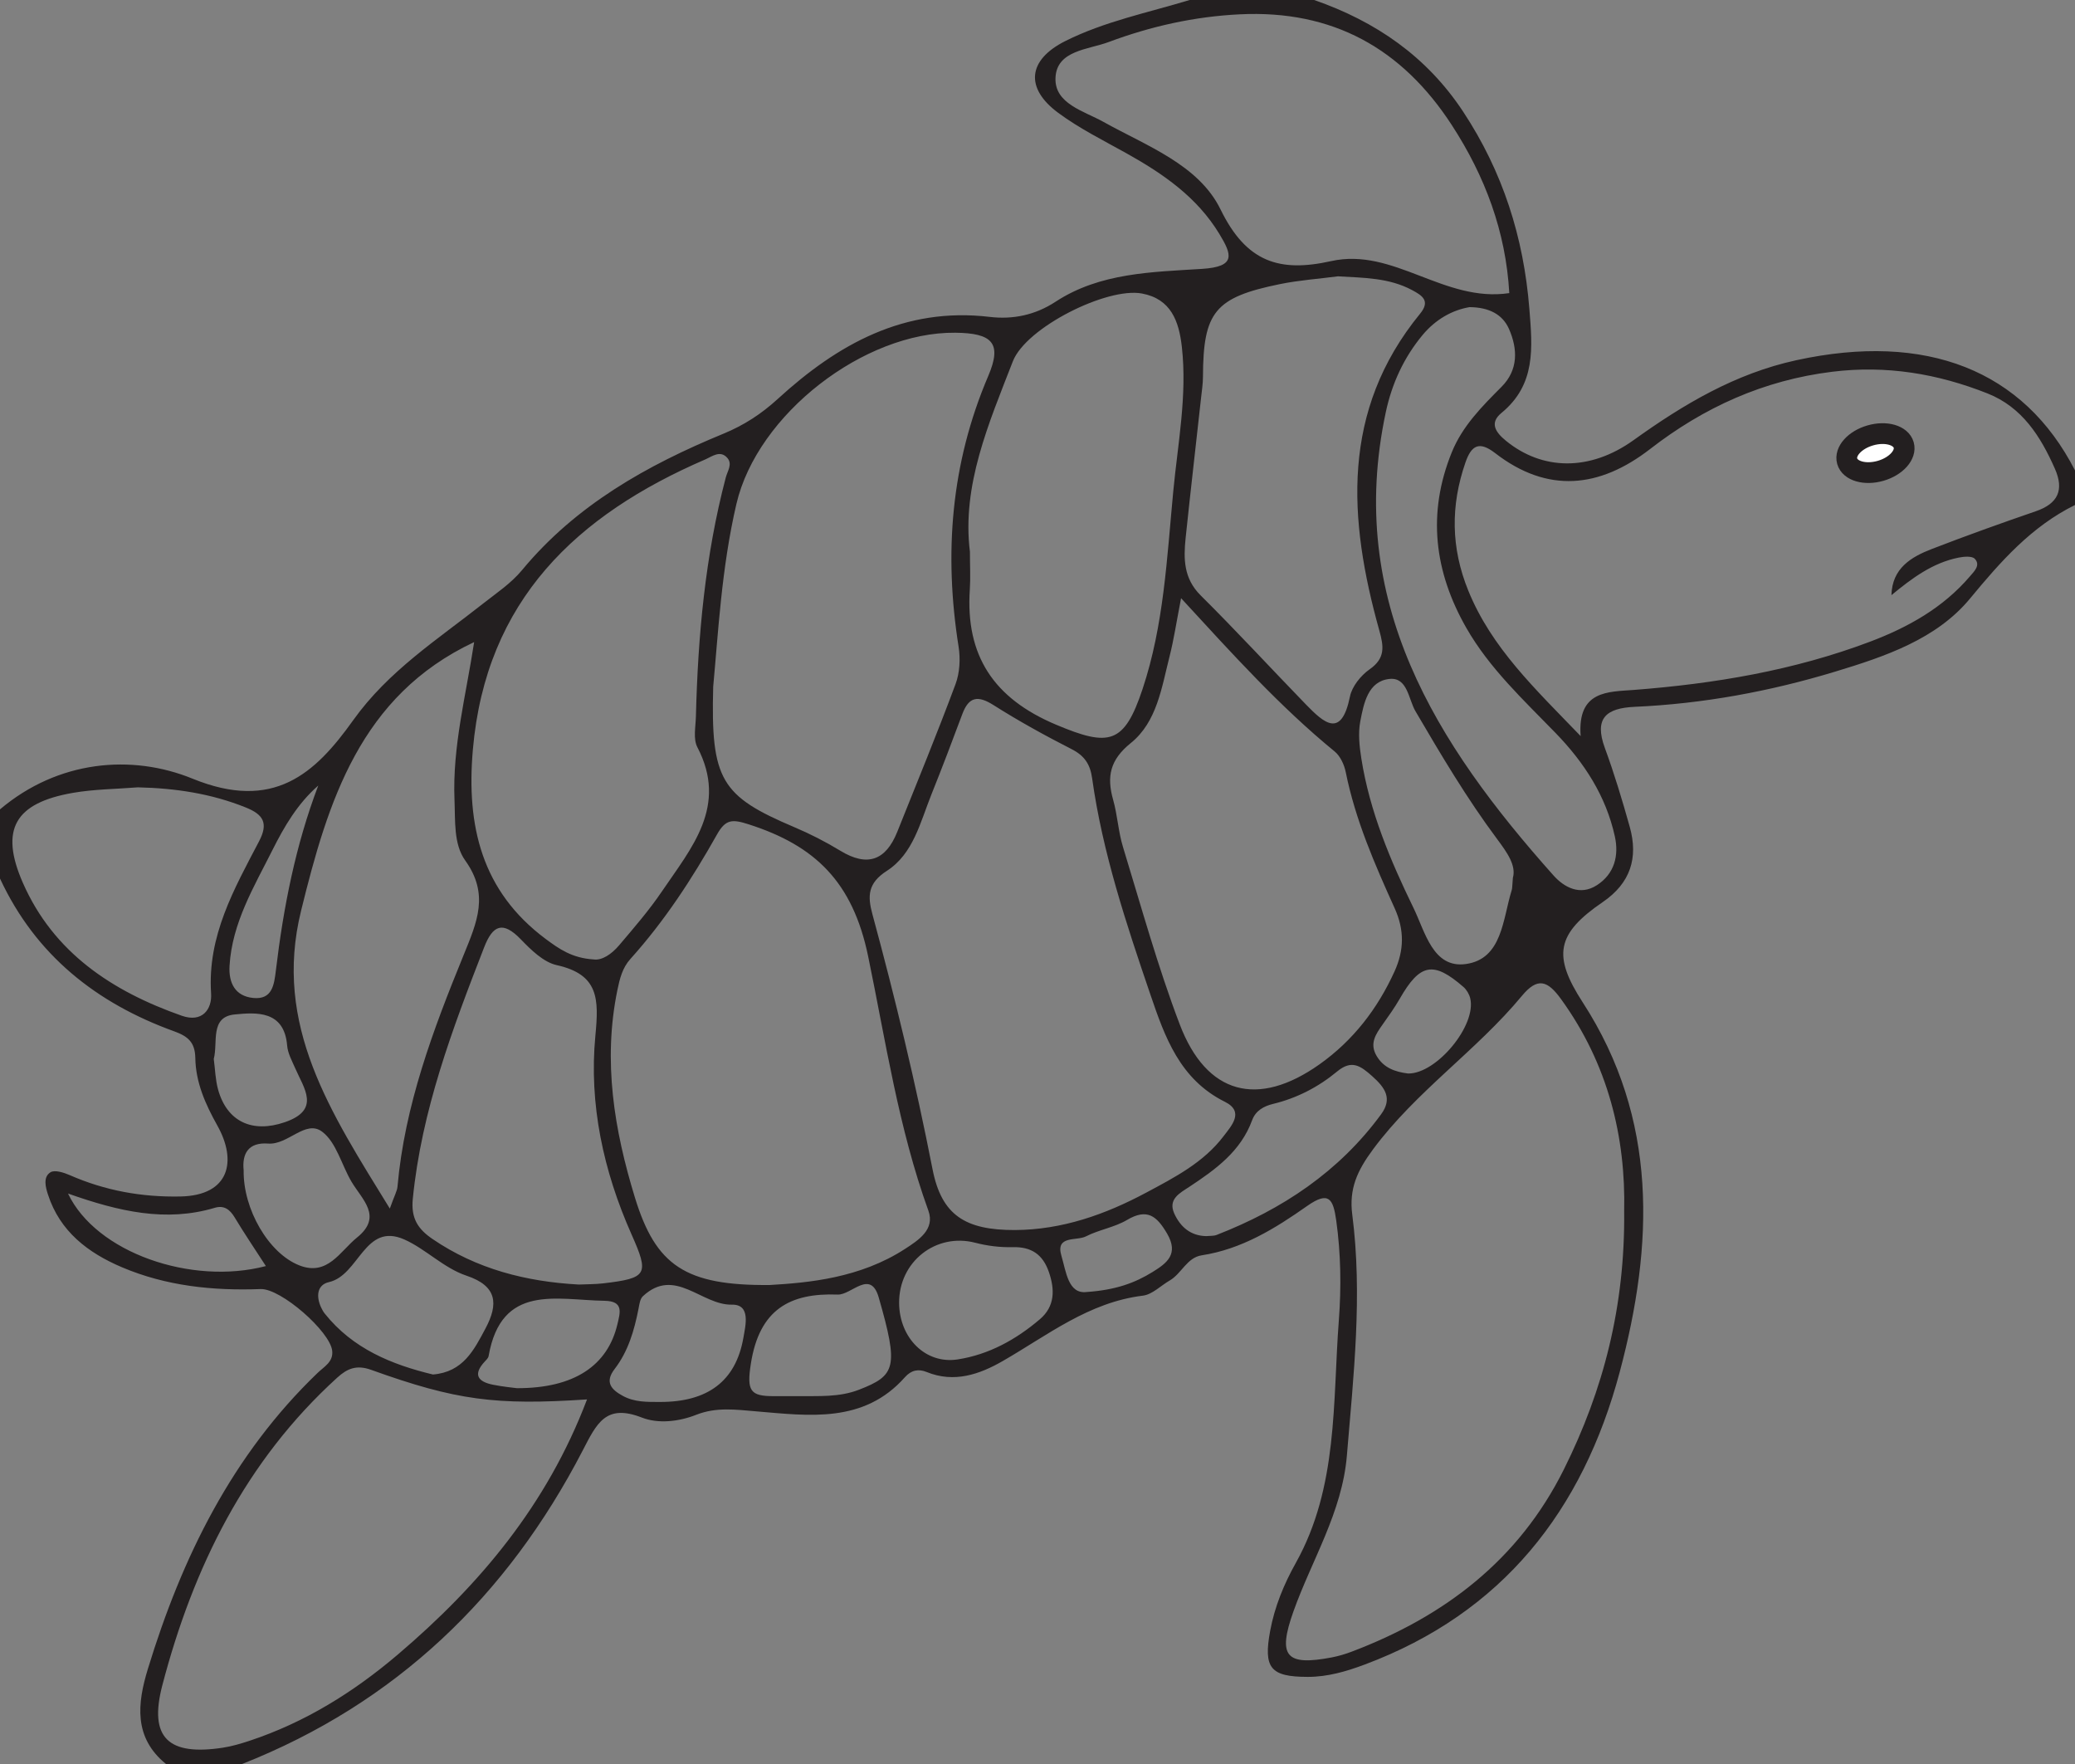 <?xml version="1.0" encoding="UTF-8"?>
<svg xmlns="http://www.w3.org/2000/svg" xmlns:xlink="http://www.w3.org/1999/xlink" width="300pt" height="255pt" viewBox="0 0 300 255" version="1.1">
<rect x="0" y="0" width="300" height="255" fill="#808080" stroke="none"/>
<g id="surface1">
<path style=" stroke:none;fill-rule:evenodd;fill:rgb(13.73%,12.16%,12.549%);fill-opacity:1;" d="M 157.094 186.77 C 161.332 186.48 164.105 185.445 166.652 183.867 C 168.699 182.602 170.465 181.289 168.738 178.328 C 167.25 175.789 165.863 174.621 162.941 176.355 C 161.125 177.43 158.883 177.762 156.992 178.734 C 155.656 179.418 152.574 178.539 153.453 181.516 C 154.141 183.832 154.434 187.09 157.094 186.77 M 203.582 155.184 C 207.695 155.246 213.539 148.188 212.555 144.281 C 212.406 143.695 212.035 143.066 211.582 142.672 C 207.227 138.883 205.293 139.277 202.367 144.387 C 201.629 145.672 200.754 146.887 199.898 148.098 C 198.918 149.484 197.969 150.832 199.016 152.621 C 200.043 154.379 201.707 154.953 203.582 155.184 M 46.016 113.555 C 43.027 116.168 41.102 119.469 39.395 122.871 C 36.715 128.211 33.566 133.395 33.188 139.594 C 33.035 142.094 33.992 143.996 36.598 144.262 C 39.359 144.543 39.633 142.387 39.887 140.273 C 40.977 131.172 42.719 122.219 46.016 113.555 M 30.906 153.074 C 31.105 154.562 31.137 156.078 31.527 157.492 C 32.82 162.164 36.484 163.836 41.18 162.223 C 46.406 160.43 43.953 157.355 42.668 154.398 C 42.207 153.34 41.605 152.254 41.516 151.145 C 41.098 146.027 37.023 146.344 33.926 146.648 C 30.305 147.004 31.543 150.688 30.906 153.074 M 9.832 172.535 C 13.914 181.098 27.691 185.84 38.441 183.02 C 36.922 180.672 35.352 178.359 33.91 175.961 C 33.211 174.801 32.359 174.207 31.051 174.598 C 23.992 176.699 17.238 175.152 9.832 172.535 M 74.73 200.672 C 83.031 200.695 87.855 197.402 89.266 191.426 C 89.668 189.723 90.191 188.082 87.398 188.039 C 80.473 187.938 72.492 185.496 70.641 196.031 C 70.59 196.324 70.301 196.594 70.074 196.836 C 68.332 198.719 69.109 199.742 71.27 200.172 C 72.723 200.465 74.207 200.602 74.73 200.672 M 95.387 202.664 C 102.32 202.688 106.375 199.66 107.473 193.41 C 107.793 191.582 108.57 188.543 105.812 188.598 C 101.406 188.691 97.578 183.066 92.945 187.383 C 92.523 187.773 92.438 188.578 92.312 189.215 C 91.695 192.328 90.832 195.34 88.863 197.898 C 87.395 199.801 88.367 200.879 90.059 201.793 C 91.742 202.707 93.562 202.664 95.387 202.664 M 35.227 169.176 C 35.137 174.801 38.836 181.176 43.27 182.918 C 47.371 184.531 49.16 180.875 51.613 178.898 C 55.402 175.848 52.336 173.406 50.805 170.801 C 49.371 168.367 48.617 165.105 46.551 163.578 C 44.168 161.82 41.652 165.523 38.773 165.312 C 35.867 165.094 34.98 166.82 35.227 169.176 M 115.359 201.824 C 118.324 201.789 121.316 202.012 124.184 200.898 C 129.512 198.836 129.949 197.656 127.047 187.566 C 125.855 183.41 123.102 187.215 121.117 187.141 C 114.238 186.879 109.789 189.262 108.559 197.125 C 107.941 201.062 108.461 201.84 111.883 201.824 C 113.039 201.816 114.199 201.824 115.359 201.824 M 129.992 188.371 C 130.035 193.414 133.809 197.23 138.453 196.516 C 142.953 195.824 146.902 193.645 150.352 190.699 C 152.523 188.844 152.527 186.426 151.641 183.867 C 150.762 181.336 149.117 180.215 146.398 180.285 C 144.605 180.332 142.75 180.105 141.016 179.652 C 135.332 178.172 129.945 182.371 129.992 188.371 M 62.59 198.695 C 66.957 198.344 68.527 195.16 70.188 192.047 C 72.094 188.477 71.875 185.895 67.457 184.414 C 64.141 183.305 61.547 180.543 58.449 179.172 C 52.719 176.637 51.926 184.344 47.57 185.336 C 45.793 185.738 45.691 187.457 46.445 189.043 C 46.586 189.34 46.75 189.637 46.957 189.895 C 51.023 194.984 56.645 197.262 62.59 198.695 M 174.414 178.691 C 174.91 178.637 175.445 178.691 175.895 178.52 C 185.379 174.828 193.594 169.387 199.684 161.07 C 201.355 158.785 200.246 157.223 198.391 155.57 C 196.711 154.078 195.434 153.137 193.316 154.895 C 190.609 157.137 187.508 158.746 184.043 159.582 C 182.723 159.906 181.539 160.543 181.027 161.945 C 179.375 166.453 175.738 169.059 171.953 171.562 C 170.602 172.457 168.82 173.328 169.781 175.441 C 170.656 177.348 172.125 178.656 174.414 178.691 M 218.727 126.914 C 219.238 125.105 217.891 123.227 216.461 121.305 C 212.078 115.43 208.348 109.133 204.648 102.816 C 203.629 101.074 203.496 97.875 200.895 98.145 C 197.777 98.465 197.172 101.684 196.672 104.254 C 196.336 105.992 196.543 107.898 196.824 109.676 C 198.035 117.316 201.016 124.383 204.367 131.262 C 206.043 134.691 207.168 140.035 211.949 139.355 C 217.207 138.609 217.258 132.855 218.562 128.676 C 218.656 128.367 218.629 128.02 218.727 126.914 M 19.941 113.816 C 16.801 114.066 13.617 114.078 10.523 114.617 C 2.172 116.074 -0.082 119.883 3.301 127.609 C 7.73 137.707 16.215 143.297 26.277 146.832 C 29.25 147.879 30.668 145.887 30.52 143.621 C 29.965 135.312 33.844 128.512 37.457 121.613 C 38.82 119.004 38.094 117.754 35.543 116.73 C 30.52 114.707 25.32 113.938 19.941 113.816 M 212.469 44.398 C 209.973 44.816 207.559 46.164 205.676 48.426 C 202.961 51.691 201.234 55.461 200.355 59.586 C 194.527 86.93 207.598 107.488 224.605 126.555 C 226.133 128.266 228.445 129.539 230.883 127.957 C 233.418 126.316 234.082 123.691 233.473 120.914 C 232.188 115.062 229.035 110.215 224.898 105.953 C 220.266 101.18 215.355 96.629 212.004 90.777 C 207.359 82.66 206.32 74.199 209.895 65.387 C 211.434 61.586 214.258 58.762 217.09 55.918 C 219.531 53.465 219.434 50.449 218.172 47.562 C 217.242 45.445 215.285 44.426 212.469 44.398 M 83.691 185.691 C 84.855 185.637 86.027 185.656 87.184 185.523 C 93.652 184.77 93.871 184.211 91.289 178.402 C 87.242 169.285 85.133 159.613 86.078 149.723 C 86.586 144.426 86.594 140.875 80.5 139.52 C 78.57 139.09 76.77 137.312 75.293 135.781 C 72.68 133.078 71.238 133.746 69.996 136.945 C 65.406 148.746 60.941 160.551 59.68 173.316 C 59.402 176.133 60.441 177.68 62.52 179.098 C 68.91 183.461 76.074 185.277 83.691 185.691 M 68.551 92.82 C 52.07 100.574 47.418 115.836 43.527 131.66 C 39.441 148.258 47.828 160.828 56.359 174.707 C 57.055 172.758 57.414 172.164 57.469 171.543 C 58.504 159.789 62.621 148.855 67.012 138.105 C 68.988 133.262 70.766 129.273 67.254 124.379 C 65.566 122.023 65.836 118.66 65.711 115.645 C 65.395 107.934 67.367 100.57 68.551 92.82 M 193.441 39.945 C 190.648 40.309 187.82 40.508 185.07 41.066 C 175.637 42.988 173.957 45.082 173.922 54.473 C 173.918 55.465 173.766 56.457 173.656 57.449 C 172.91 64.215 172.129 70.98 171.418 77.75 C 171.105 80.766 171.113 83.609 173.582 86.062 C 178.773 91.215 183.73 96.602 188.824 101.852 C 191.434 104.535 193.934 106.789 195.172 100.699 C 195.469 99.227 196.746 97.645 198.023 96.75 C 200.316 95.148 200.062 93.441 199.422 91.152 C 194.926 75.066 193.828 59.371 205.324 45.336 C 206.848 43.473 205.582 42.703 204.176 41.945 C 200.812 40.137 197.141 40.168 193.441 39.945 M 140.23 79.766 C 140.23 81.883 140.328 83.555 140.215 85.215 C 139.57 94.793 143.688 100.965 152.652 104.746 C 160.383 108.004 162.531 107.59 165.191 99.605 C 168.273 90.348 168.711 80.648 169.625 71.055 C 170.285 64.109 171.656 57.191 170.871 50.152 C 170.453 46.43 169.301 43.211 165.102 42.43 C 160.039 41.484 148.336 47.344 146.438 52.23 C 142.949 61.211 139.035 70.176 140.23 79.766 M 218.211 42.371 C 217.707 33.469 214.703 25.477 209.91 18.098 C 202.703 6.996 192.664 1.41 179.242 2.07 C 172.676 2.391 166.383 3.801 160.285 6.078 C 157.328 7.184 152.777 7.262 152.602 11.242 C 152.434 15 156.703 16.039 159.531 17.617 C 165.785 21.109 173.305 23.801 176.473 30.293 C 180.188 37.898 184.98 39.414 192.449 37.746 C 201.5 35.73 208.773 43.785 218.211 42.371 M 85.812 138.691 C 87.016 138.879 88.418 137.941 89.512 136.648 C 91.66 134.117 93.852 131.59 95.707 128.848 C 99.957 122.582 105.281 116.539 100.824 108.016 C 100.199 106.82 100.574 105.062 100.613 103.57 C 100.906 91.914 101.953 80.352 104.93 69.031 C 105.176 68.094 105.926 67.105 105.172 66.215 C 104.145 65.008 102.949 65.988 101.988 66.406 C 83.383 74.438 70.254 86.746 68.367 108.352 C 67.402 119.387 69.633 128.836 78.91 135.746 C 80.781 137.133 82.684 138.5 85.812 138.691 M 170.758 86.473 C 170.07 90.012 169.707 92.473 169.098 94.871 C 167.949 99.379 167.277 104.359 163.492 107.41 C 160.48 109.84 159.984 112.25 160.934 115.613 C 161.566 117.844 161.68 120.227 162.359 122.438 C 164.988 131.023 167.375 139.711 170.566 148.086 C 174.434 158.242 181.863 160.172 190.77 153.859 C 195.625 150.418 199.156 145.844 201.621 140.422 C 203.012 137.359 203.062 134.445 201.641 131.301 C 198.762 124.941 195.961 118.535 194.566 111.621 C 194.352 110.547 193.777 109.297 192.961 108.629 C 185.09 102.191 178.289 94.66 170.758 86.473 M 84.871 202.297 C 71.676 203.172 65.938 202.438 53.664 198.023 C 51.543 197.262 50.211 197.828 48.758 199.148 C 35.473 211.211 27.918 226.629 23.469 243.621 C 21.465 251.281 24.402 253.832 32.211 252.645 C 33.52 252.445 34.809 252.062 36.066 251.648 C 44.082 248.996 51.121 244.617 57.508 239.184 C 69.301 229.152 79.062 217.594 84.871 202.297 M 103.113 99.262 C 102.746 112.77 104.254 115.082 114.84 119.574 C 117.129 120.543 119.371 121.688 121.492 122.98 C 125.406 125.367 128.07 124.383 129.727 120.246 C 132.57 113.145 135.484 106.062 138.152 98.891 C 138.762 97.25 138.867 95.227 138.59 93.48 C 136.465 80.027 137.465 67.027 142.883 54.344 C 144.918 49.578 143.453 48.152 138.109 48.098 C 124.941 47.961 109.5 59.863 106.469 72.848 C 104.309 82.098 103.832 91.605 103.113 99.262 M 111.297 185.758 C 116.875 185.43 124.336 184.777 130.867 180.527 C 132.797 179.273 135.203 177.73 134.227 175.02 C 129.91 163.09 128.055 150.5 125.512 138.23 C 123.281 127.465 117.832 122.246 108.281 119.176 C 105.883 118.402 104.914 118.398 103.656 120.641 C 100.07 127.023 96.07 133.152 91.145 138.621 C 89.984 139.906 89.602 141.465 89.258 143.137 C 87.148 153.395 88.797 163.344 91.797 173.121 C 94.812 182.949 99.074 185.867 111.297 185.758 M 146.719 177.812 C 153.551 177.781 159.801 175.57 165.719 172.402 C 169.816 170.211 174.031 168.047 176.918 164.223 C 178.027 162.762 179.969 160.703 177.09 159.273 C 170.582 156.035 168.414 149.922 166.316 143.754 C 162.828 133.52 159.402 123.254 157.895 112.488 C 157.613 110.469 156.789 109.242 154.945 108.301 C 151.098 106.336 147.297 104.246 143.652 101.934 C 141.395 100.504 140.078 100.68 139.129 103.23 C 137.68 107.129 136.199 111.012 134.652 114.871 C 133.051 118.867 132.039 123.43 128.223 125.887 C 125.457 127.664 125.414 129.512 126.129 132.148 C 129.438 144.34 132.395 156.609 134.824 169.02 C 136.133 175.703 139.586 177.824 146.719 177.812 M 273.461 86.035 C 273.562 82.156 276.281 80.523 279.32 79.352 C 284.285 77.434 289.297 75.637 294.332 73.906 C 297.559 72.797 298.453 70.824 297.086 67.742 C 295.016 63.062 292.352 58.859 287.352 56.875 C 280.133 54.016 272.719 52.773 264.883 53.742 C 254.988 54.965 246.363 58.871 238.57 64.91 C 231.254 70.574 223.75 71.363 216.164 65.5 C 213.852 63.711 212.73 64.375 211.867 66.867 C 209.715 73.098 209.766 79.188 212.277 85.367 C 215.641 93.648 221.918 99.547 228.527 106.406 C 228.031 99.777 232.535 100.02 236.227 99.734 C 247.902 98.836 259.34 96.922 270.336 92.773 C 275.852 90.691 280.91 87.875 284.812 83.312 C 285.438 82.582 286.379 81.703 285.512 80.777 C 285.113 80.355 283.949 80.449 283.195 80.602 C 279.414 81.355 276.438 83.578 273.461 86.035 M 234.82 175.086 C 235.059 164.465 232.531 153.848 225.68 144.41 C 223.742 141.738 222.301 141.227 220.031 143.965 C 213.445 151.914 204.719 157.758 198.496 166.168 C 196.215 169.25 195.027 171.855 195.508 175.586 C 197.008 187.223 195.695 198.812 194.73 210.414 C 194.047 218.613 189.664 225.473 187 232.953 C 184.684 239.457 185.91 240.859 192.574 239.586 C 193.547 239.398 194.516 239.105 195.445 238.754 C 208.828 233.676 219.562 225.531 226.094 212.43 C 231.832 200.922 234.957 188.82 234.82 175.086 M 0 117 C 8.383 109.91 19.023 108.965 27.828 112.559 C 39.539 117.34 45.539 111.863 51.047 104.137 C 56.148 96.984 63.246 92.461 69.863 87.238 C 71.82 85.695 73.863 84.359 75.496 82.391 C 83.262 73.02 93.539 67.246 104.574 62.703 C 107.566 61.473 110.07 59.844 112.453 57.664 C 121.086 49.77 130.738 44.348 143.082 45.809 C 146.422 46.207 149.645 45.562 152.613 43.617 C 159.043 39.406 166.57 39.332 173.809 38.867 C 178.738 38.551 178.109 36.805 176.289 33.812 C 173.059 28.488 168.156 25.113 162.863 22.16 C 159.523 20.297 156.055 18.574 152.996 16.312 C 148.156 12.734 148.586 8.66 154.016 5.938 C 159.699 3.09 165.953 1.836 172 0 L 190 0 C 198.895 3.094 206.27 8.152 211.539 16.141 C 217.266 24.82 220.289 34.293 221.113 44.648 C 221.562 50.273 222.078 55.582 217.082 59.691 C 215.336 61.121 216.176 62.457 217.742 63.73 C 222.949 67.977 229.801 68.199 236.176 63.629 C 243.406 58.441 250.887 53.992 259.719 52.07 C 278.492 47.984 292.562 53.488 300 68 L 300 73 C 293.691 76.121 289.273 81.141 284.82 86.527 C 279.969 92.402 272.527 94.91 265.301 97.098 C 255.867 99.957 246.215 101.734 236.359 102.176 C 232.262 102.359 230.43 103.781 232.027 108.125 C 233.402 111.867 234.555 115.699 235.629 119.539 C 236.883 124.02 235.727 127.664 231.727 130.398 C 224.988 135 224.465 138.164 228.824 144.895 C 239.766 161.777 239.086 179.938 234.176 198.336 C 228.832 218.355 217.23 233.176 197.312 240.621 C 194.652 241.613 191.965 242.41 189.066 242.406 C 183.68 242.395 182.633 241.156 183.645 235.719 C 184.293 232.242 185.633 228.996 187.34 225.945 C 193.48 214.961 192.664 202.75 193.566 190.875 C 193.93 186.086 193.863 181.238 193.188 176.414 C 192.75 173.309 192.125 172.129 188.992 174.328 C 184.363 177.586 179.539 180.574 173.746 181.465 C 171.598 181.793 170.836 184.109 169.113 185.105 C 167.82 185.855 166.598 187.129 165.238 187.297 C 157.406 188.254 151.457 193.023 144.957 196.758 C 141.629 198.672 137.949 199.957 133.977 198.336 C 132.785 197.852 131.742 198.059 130.836 199.082 C 124.883 205.805 116.957 204.66 109.391 204.027 C 106.363 203.773 103.574 203.371 100.66 204.52 C 98.129 205.516 95.16 205.844 92.793 204.918 C 87.566 202.879 86.27 205.777 84.23 209.711 C 73.344 230.715 57.223 246.223 35 255 L 24 255 C 19.277 251.168 19.867 246.211 21.371 241.281 C 26.297 225.152 33.559 210.328 45.934 198.449 C 46.852 197.566 48.207 196.875 48.031 195.273 C 47.73 192.473 40.602 186.238 37.688 186.344 C 30.785 186.602 24.031 185.91 17.629 183.191 C 12.73 181.109 8.672 178.027 6.938 172.691 C 6.586 171.605 6.199 170.156 7.293 169.465 C 7.902 169.078 9.215 169.496 10.074 169.871 C 15.191 172.113 20.469 173.074 26.094 172.961 C 33.246 172.816 34.266 167.789 31.441 162.738 C 29.676 159.582 28.301 156.48 28.238 152.938 C 28.199 150.668 27.176 149.809 25.195 149.09 C 13.938 145.023 5.148 138.07 0 127 Z M 0 117 "/>
<path style=" stroke:none;fill-rule:nonzero;fill:rgb(100%,100%,100%);fill-opacity:1;" d="M 267.066 66.672 C 267.473 68.09 269.629 68.711 271.887 68.062 C 274.141 67.414 275.641 65.742 275.234 64.328 C 274.828 62.91 272.672 62.289 270.414 62.938 C 268.16 63.582 266.66 65.258 267.066 66.672 "/>
<path style="fill:none;stroke-width:3;stroke-linecap:butt;stroke-linejoin:miter;stroke:rgb(13.73%,12.16%,12.549%);stroke-opacity:1;stroke-miterlimit:10;" d="M 0.001 0 C 0.407 -1.418 2.564 -2.039 4.821 -1.391 C 7.075 -0.742 8.575 0.93 8.169 2.344 C 7.763 3.762 5.606 4.383 3.349 3.734 C 1.095 3.09 -0.405 1.414 0.001 0 Z M 0.001 0 " transform="matrix(1,0,0,-1,267.065,66.672)"/>
</g>
</svg>
